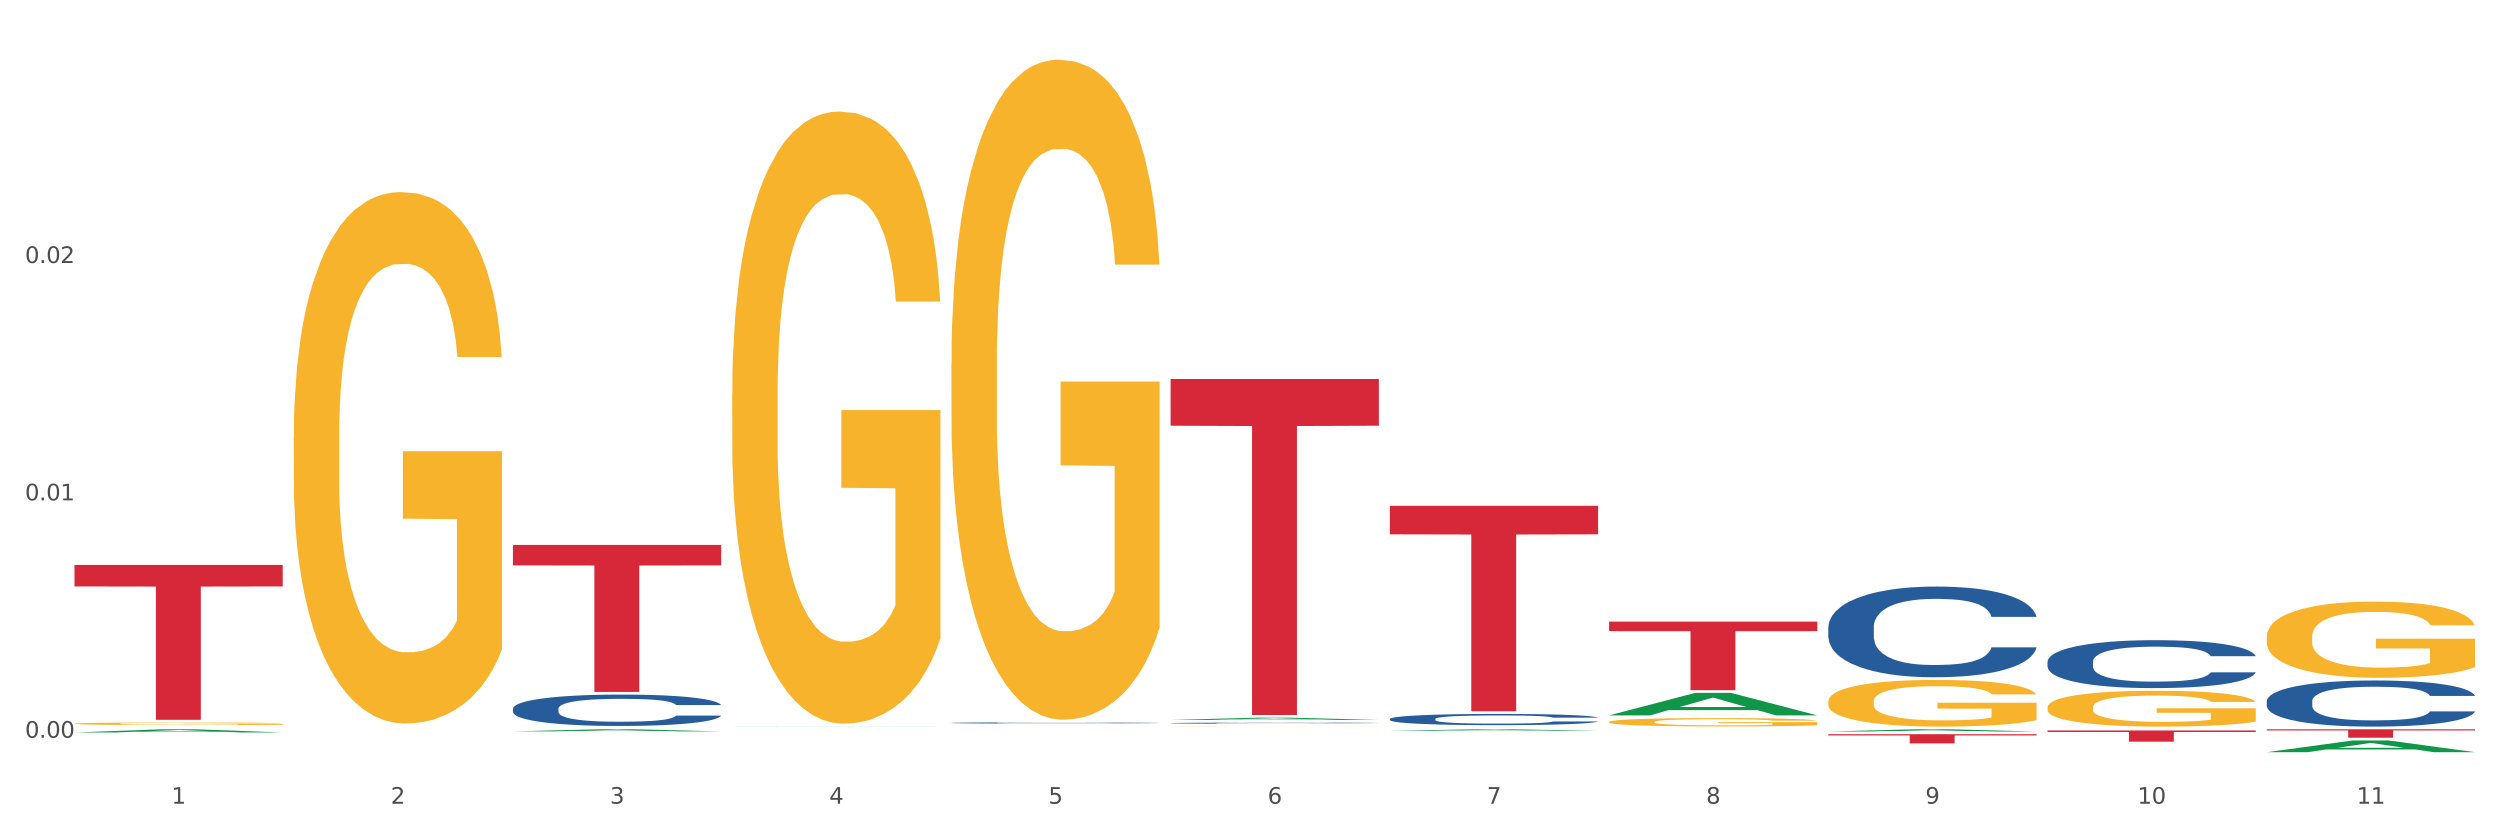 <?xml version="1.0" encoding="utf-8" standalone="no"?>
<!DOCTYPE svg PUBLIC "-//W3C//DTD SVG 1.1//EN"
  "http://www.w3.org/Graphics/SVG/1.1/DTD/svg11.dtd">
<svg xmlns:xlink="http://www.w3.org/1999/xlink" width="1080pt" height="360pt" viewBox="0 0 1080 360" xmlns="http://www.w3.org/2000/svg" version="1.1">
 <rect x="0" y="0" width="1080" height="360" fill="#333333" stroke="none"/>
 <defs>
  <style type="text/css">*{stroke-linejoin: round; stroke-linecap: butt}</style>
 </defs>
 <g id="figure_1">
  <g id="patch_1">
   <path d="M 0 360 
L 1080 360 
L 1080 0 
L 0 0 
z
" style="fill: #ffffff; stroke: #ffffff; stroke-linejoin: miter"/>
  </g>
  <g id="axes_1">
   <g id="matplotlib.axis_1">
    <g id="xtick_1">
     <g id="text_1">
      <!-- 1 -->
      <g style="fill: #4d4d4d" transform="translate(74.106 347.204) scale(0.096 -0.096)">
       <defs>
        <path id="DejaVuSans-31" d="M 794 531 
L 1825 531 
L 1825 4091 
L 703 3866 
L 703 4441 
L 1819 4666 
L 2450 4666 
L 2450 531 
L 3481 531 
L 3481 0 
L 794 0 
L 794 531 
z
" transform="scale(0.016)"/>
       </defs>
       <use xlink:href="#DejaVuSans-31"/>
      </g>
     </g>
    </g>
    <g id="xtick_2">
     <g id="text_2">
      <!-- 2 -->
      <g style="fill: #4d4d4d" transform="translate(168.812 347.204) scale(0.096 -0.096)">
       <defs>
        <path id="DejaVuSans-32" d="M 1228 531 
L 3431 531 
L 3431 0 
L 469 0 
L 469 531 
Q 828 903 1448 1529 
Q 2069 2156 2228 2338 
Q 2531 2678 2651 2914 
Q 2772 3150 2772 3378 
Q 2772 3750 2511 3984 
Q 2250 4219 1831 4219 
Q 1534 4219 1204 4116 
Q 875 4013 500 3803 
L 500 4441 
Q 881 4594 1212 4672 
Q 1544 4750 1819 4750 
Q 2544 4750 2975 4387 
Q 3406 4025 3406 3419 
Q 3406 3131 3298 2873 
Q 3191 2616 2906 2266 
Q 2828 2175 2409 1742 
Q 1991 1309 1228 531 
z
" transform="scale(0.016)"/>
       </defs>
       <use xlink:href="#DejaVuSans-32"/>
      </g>
     </g>
    </g>
    <g id="xtick_3">
     <g id="text_3">
      <!-- 3 -->
      <g style="fill: #4d4d4d" transform="translate(263.517 347.204) scale(0.096 -0.096)">
       <defs>
        <path id="DejaVuSans-33" d="M 2597 2516 
Q 3050 2419 3304 2112 
Q 3559 1806 3559 1356 
Q 3559 666 3084 287 
Q 2609 -91 1734 -91 
Q 1441 -91 1130 -33 
Q 819 25 488 141 
L 488 750 
Q 750 597 1062 519 
Q 1375 441 1716 441 
Q 2309 441 2620 675 
Q 2931 909 2931 1356 
Q 2931 1769 2642 2001 
Q 2353 2234 1838 2234 
L 1294 2234 
L 1294 2753 
L 1863 2753 
Q 2328 2753 2575 2939 
Q 2822 3125 2822 3475 
Q 2822 3834 2567 4026 
Q 2313 4219 1838 4219 
Q 1578 4219 1281 4162 
Q 984 4106 628 3988 
L 628 4550 
Q 988 4650 1302 4700 
Q 1616 4750 1894 4750 
Q 2613 4750 3031 4423 
Q 3450 4097 3450 3541 
Q 3450 3153 3228 2886 
Q 3006 2619 2597 2516 
z
" transform="scale(0.016)"/>
       </defs>
       <use xlink:href="#DejaVuSans-33"/>
      </g>
     </g>
    </g>
    <g id="xtick_4">
     <g id="text_4">
      <!-- 4 -->
      <g style="fill: #4d4d4d" transform="translate(358.223 347.204) scale(0.096 -0.096)">
       <defs>
        <path id="DejaVuSans-34" d="M 2419 4116 
L 825 1625 
L 2419 1625 
L 2419 4116 
z
M 2253 4666 
L 3047 4666 
L 3047 1625 
L 3713 1625 
L 3713 1100 
L 3047 1100 
L 3047 0 
L 2419 0 
L 2419 1100 
L 313 1100 
L 313 1709 
L 2253 4666 
z
" transform="scale(0.016)"/>
       </defs>
       <use xlink:href="#DejaVuSans-34"/>
      </g>
     </g>
    </g>
    <g id="xtick_5">
     <g id="text_5">
      <!-- 5 -->
      <g style="fill: #4d4d4d" transform="translate(452.928 347.204) scale(0.096 -0.096)">
       <defs>
        <path id="DejaVuSans-35" d="M 691 4666 
L 3169 4666 
L 3169 4134 
L 1269 4134 
L 1269 2991 
Q 1406 3038 1543 3061 
Q 1681 3084 1819 3084 
Q 2600 3084 3056 2656 
Q 3513 2228 3513 1497 
Q 3513 744 3044 326 
Q 2575 -91 1722 -91 
Q 1428 -91 1123 -41 
Q 819 9 494 109 
L 494 744 
Q 775 591 1075 516 
Q 1375 441 1709 441 
Q 2250 441 2565 725 
Q 2881 1009 2881 1497 
Q 2881 1984 2565 2268 
Q 2250 2553 1709 2553 
Q 1456 2553 1204 2497 
Q 953 2441 691 2322 
L 691 4666 
z
" transform="scale(0.016)"/>
       </defs>
       <use xlink:href="#DejaVuSans-35"/>
      </g>
     </g>
    </g>
    <g id="xtick_6">
     <g id="text_6">
      <!-- 6 -->
      <g style="fill: #4d4d4d" transform="translate(547.634 347.204) scale(0.096 -0.096)">
       <defs>
        <path id="DejaVuSans-36" d="M 2113 2584 
Q 1688 2584 1439 2293 
Q 1191 2003 1191 1497 
Q 1191 994 1439 701 
Q 1688 409 2113 409 
Q 2538 409 2786 701 
Q 3034 994 3034 1497 
Q 3034 2003 2786 2293 
Q 2538 2584 2113 2584 
z
M 3366 4563 
L 3366 3988 
Q 3128 4100 2886 4159 
Q 2644 4219 2406 4219 
Q 1781 4219 1451 3797 
Q 1122 3375 1075 2522 
Q 1259 2794 1537 2939 
Q 1816 3084 2150 3084 
Q 2853 3084 3261 2657 
Q 3669 2231 3669 1497 
Q 3669 778 3244 343 
Q 2819 -91 2113 -91 
Q 1303 -91 875 529 
Q 447 1150 447 2328 
Q 447 3434 972 4092 
Q 1497 4750 2381 4750 
Q 2619 4750 2861 4703 
Q 3103 4656 3366 4563 
z
" transform="scale(0.016)"/>
       </defs>
       <use xlink:href="#DejaVuSans-36"/>
      </g>
     </g>
    </g>
    <g id="xtick_7">
     <g id="text_7">
      <!-- 7 -->
      <g style="fill: #4d4d4d" transform="translate(642.339 347.204) scale(0.096 -0.096)">
       <defs>
        <path id="DejaVuSans-37" d="M 525 4666 
L 3525 4666 
L 3525 4397 
L 1831 0 
L 1172 0 
L 2766 4134 
L 525 4134 
L 525 4666 
z
" transform="scale(0.016)"/>
       </defs>
       <use xlink:href="#DejaVuSans-37"/>
      </g>
     </g>
    </g>
    <g id="xtick_8">
     <g id="text_8">
      <!-- 8 -->
      <g style="fill: #4d4d4d" transform="translate(737.044 347.204) scale(0.096 -0.096)">
       <defs>
        <path id="DejaVuSans-38" d="M 2034 2216 
Q 1584 2216 1326 1975 
Q 1069 1734 1069 1313 
Q 1069 891 1326 650 
Q 1584 409 2034 409 
Q 2484 409 2743 651 
Q 3003 894 3003 1313 
Q 3003 1734 2745 1975 
Q 2488 2216 2034 2216 
z
M 1403 2484 
Q 997 2584 770 2862 
Q 544 3141 544 3541 
Q 544 4100 942 4425 
Q 1341 4750 2034 4750 
Q 2731 4750 3128 4425 
Q 3525 4100 3525 3541 
Q 3525 3141 3298 2862 
Q 3072 2584 2669 2484 
Q 3125 2378 3379 2068 
Q 3634 1759 3634 1313 
Q 3634 634 3220 271 
Q 2806 -91 2034 -91 
Q 1263 -91 848 271 
Q 434 634 434 1313 
Q 434 1759 690 2068 
Q 947 2378 1403 2484 
z
M 1172 3481 
Q 1172 3119 1398 2916 
Q 1625 2713 2034 2713 
Q 2441 2713 2670 2916 
Q 2900 3119 2900 3481 
Q 2900 3844 2670 4047 
Q 2441 4250 2034 4250 
Q 1625 4250 1398 4047 
Q 1172 3844 1172 3481 
z
" transform="scale(0.016)"/>
       </defs>
       <use xlink:href="#DejaVuSans-38"/>
      </g>
     </g>
    </g>
    <g id="xtick_9">
     <g id="text_9">
      <!-- 9 -->
      <g style="fill: #4d4d4d" transform="translate(831.75 347.204) scale(0.096 -0.096)">
       <defs>
        <path id="DejaVuSans-39" d="M 703 97 
L 703 672 
Q 941 559 1184 500 
Q 1428 441 1663 441 
Q 2288 441 2617 861 
Q 2947 1281 2994 2138 
Q 2813 1869 2534 1725 
Q 2256 1581 1919 1581 
Q 1219 1581 811 2004 
Q 403 2428 403 3163 
Q 403 3881 828 4315 
Q 1253 4750 1959 4750 
Q 2769 4750 3195 4129 
Q 3622 3509 3622 2328 
Q 3622 1225 3098 567 
Q 2575 -91 1691 -91 
Q 1453 -91 1209 -44 
Q 966 3 703 97 
z
M 1959 2075 
Q 2384 2075 2632 2365 
Q 2881 2656 2881 3163 
Q 2881 3666 2632 3958 
Q 2384 4250 1959 4250 
Q 1534 4250 1286 3958 
Q 1038 3666 1038 3163 
Q 1038 2656 1286 2365 
Q 1534 2075 1959 2075 
z
" transform="scale(0.016)"/>
       </defs>
       <use xlink:href="#DejaVuSans-39"/>
      </g>
     </g>
    </g>
    <g id="xtick_10">
     <g id="text_10">
      <!-- 10 -->
      <g style="fill: #4d4d4d" transform="translate(923.401 347.204) scale(0.096 -0.096)">
       <defs>
        <path id="DejaVuSans-30" d="M 2034 4250 
Q 1547 4250 1301 3770 
Q 1056 3291 1056 2328 
Q 1056 1369 1301 889 
Q 1547 409 2034 409 
Q 2525 409 2770 889 
Q 3016 1369 3016 2328 
Q 3016 3291 2770 3770 
Q 2525 4250 2034 4250 
z
M 2034 4750 
Q 2819 4750 3233 4129 
Q 3647 3509 3647 2328 
Q 3647 1150 3233 529 
Q 2819 -91 2034 -91 
Q 1250 -91 836 529 
Q 422 1150 422 2328 
Q 422 3509 836 4129 
Q 1250 4750 2034 4750 
z
" transform="scale(0.016)"/>
       </defs>
       <use xlink:href="#DejaVuSans-31"/>
       <use xlink:href="#DejaVuSans-30" transform="translate(63.623 0)"/>
      </g>
     </g>
    </g>
    <g id="xtick_11">
     <g id="text_11">
      <!-- 11 -->
      <g style="fill: #4d4d4d" transform="translate(1018.107 347.204) scale(0.096 -0.096)">
       <use xlink:href="#DejaVuSans-31"/>
       <use xlink:href="#DejaVuSans-31" transform="translate(63.623 0)"/>
      </g>
     </g>
    </g>
    <g id="xtick_12"/>
    <g id="xtick_13"/>
    <g id="xtick_14"/>
    <g id="xtick_15"/>
    <g id="xtick_16"/>
    <g id="xtick_17"/>
    <g id="xtick_18"/>
    <g id="xtick_19"/>
    <g id="xtick_20"/>
    <g id="xtick_21"/>
   </g>
   <g id="matplotlib.axis_2">
    <g id="ytick_1">
     <g id="text_12">
      <!-- 0.00 -->
      <g style="fill: #4d4d4d" transform="translate(10.8 318.702) scale(0.096 -0.096)">
       <defs>
        <path id="DejaVuSans-2e" d="M 684 794 
L 1344 794 
L 1344 0 
L 684 0 
L 684 794 
z
" transform="scale(0.016)"/>
       </defs>
       <use xlink:href="#DejaVuSans-30"/>
       <use xlink:href="#DejaVuSans-2e" transform="translate(63.623 0)"/>
       <use xlink:href="#DejaVuSans-30" transform="translate(95.41 0)"/>
       <use xlink:href="#DejaVuSans-30" transform="translate(159.033 0)"/>
      </g>
     </g>
    </g>
    <g id="ytick_2">
     <g id="text_13">
      <!-- 0.01 -->
      <g style="fill: #4d4d4d" transform="translate(10.8 216.156) scale(0.096 -0.096)">
       <use xlink:href="#DejaVuSans-30"/>
       <use xlink:href="#DejaVuSans-2e" transform="translate(63.623 0)"/>
       <use xlink:href="#DejaVuSans-30" transform="translate(95.41 0)"/>
       <use xlink:href="#DejaVuSans-31" transform="translate(159.033 0)"/>
      </g>
     </g>
    </g>
    <g id="ytick_3">
     <g id="text_14">
      <!-- 0.02 -->
      <g style="fill: #4d4d4d" transform="translate(10.8 113.609) scale(0.096 -0.096)">
       <use xlink:href="#DejaVuSans-30"/>
       <use xlink:href="#DejaVuSans-2e" transform="translate(63.623 0)"/>
       <use xlink:href="#DejaVuSans-30" transform="translate(95.41 0)"/>
       <use xlink:href="#DejaVuSans-32" transform="translate(159.033 0)"/>
      </g>
     </g>
    </g>
    <g id="ytick_4"/>
    <g id="ytick_5"/>
    <g id="ytick_6"/>
   </g>
   <g id="PolyCollection_1">
    <path d="M 32.175 316.43 
L 32.268 316.428 
L 69.369 315.056 
L 84.766 315.055 
L 122.145 316.432 
L 104.337 316.432 
L 96.267 316.112 
L 57.96 316.112 
L 57.682 316.117 
L 49.891 316.432 
L 32.175 316.432 
L 32.175 316.43 
L 62.783 315.92 
L 91.444 315.919 
L 77.253 315.348 
L 77.067 315.346 
L 76.882 315.35 
L 62.691 315.919 
L 62.783 315.92 
L 32.175 316.43 
z
" clip-path="url(#p459d4af8ca)" style="fill: #109648"/>
    <path d="M 789.819 317.169 
L 879.789 317.169 
L 879.789 317.722 
L 844.398 317.725 
L 844.398 321.147 
L 824.997 321.147 
L 824.997 317.725 
L 789.819 317.722 
L 789.819 317.172 
L 789.819 317.169 
z
" clip-path="url(#p459d4af8ca)" style="fill: #d62839"/>
    <path d="M 695.113 268.546 
L 785.084 268.546 
L 785.084 272.661 
L 749.692 272.689 
L 749.692 298.153 
L 730.291 298.153 
L 730.291 272.689 
L 695.113 272.661 
L 695.113 268.574 
L 695.113 268.546 
z
" clip-path="url(#p459d4af8ca)" style="fill: #d62839"/>
    <path d="M 600.408 218.498 
L 690.378 218.498 
L 690.378 230.833 
L 654.987 230.916 
L 654.987 307.26 
L 635.586 307.26 
L 635.586 230.916 
L 600.408 230.833 
L 600.408 218.581 
L 600.408 218.498 
z
" clip-path="url(#p459d4af8ca)" style="fill: #d62839"/>
    <path d="M 505.702 163.74 
L 595.673 163.74 
L 595.673 183.911 
L 560.281 184.047 
L 560.281 308.887 
L 540.88 308.887 
L 540.88 184.047 
L 505.702 183.911 
L 505.702 163.876 
L 505.702 163.74 
z
" clip-path="url(#p459d4af8ca)" style="fill: #d62839"/>
    <path d="M 221.586 235.417 
L 311.556 235.417 
L 311.556 244.239 
L 276.165 244.299 
L 276.165 298.901 
L 256.764 298.901 
L 256.764 244.299 
L 221.586 244.239 
L 221.586 235.477 
L 221.586 235.417 
z
" clip-path="url(#p459d4af8ca)" style="fill: #d62839"/>
    <path d="M 126.88 189.06 
L 126.987 188.85 
L 126.987 181.302 
L 127.199 174.802 
L 128.261 159.076 
L 129.855 146.075 
L 131.023 139.156 
L 132.192 133.494 
L 133.572 127.833 
L 135.272 121.962 
L 138.352 113.365 
L 140.264 108.962 
L 142.601 104.349 
L 146.85 97.639 
L 149.931 93.864 
L 153.117 90.719 
L 158.322 86.945 
L 161.721 85.267 
L 165.333 84.009 
L 169.688 83.171 
L 172.981 82.961 
L 180.204 83.59 
L 186.365 85.477 
L 189.339 86.945 
L 193.163 89.461 
L 195.181 91.139 
L 198.474 94.493 
L 201.873 98.897 
L 204.21 102.671 
L 207.716 109.8 
L 210.371 116.929 
L 212.814 125.736 
L 214.089 131.817 
L 215.045 137.478 
L 215.895 143.978 
L 216.744 154.253 
L 197.624 154.253 
L 196.881 146.914 
L 195.712 139.994 
L 194.013 133.285 
L 192.526 129.091 
L 189.976 123.849 
L 187.64 120.494 
L 185.196 117.978 
L 182.222 115.881 
L 179.885 114.833 
L 176.592 113.994 
L 170.113 114.204 
L 165.758 115.881 
L 162.784 117.978 
L 160.872 119.865 
L 159.172 121.962 
L 157.26 124.897 
L 155.029 129.301 
L 153.436 133.285 
L 151.843 138.317 
L 150.568 143.349 
L 149.4 149.22 
L 148.444 155.511 
L 147.7 162.011 
L 147.063 169.979 
L 146.532 183.189 
L 146.532 211.915 
L 146.744 218.416 
L 147.275 227.012 
L 147.912 233.513 
L 148.975 241.271 
L 149.931 246.513 
L 151.736 254.061 
L 153.755 260.352 
L 155.348 264.336 
L 156.941 267.691 
L 159.703 272.304 
L 162.784 276.078 
L 165.439 278.385 
L 169.051 280.481 
L 171.494 281.32 
L 173.618 281.739 
L 178.823 281.739 
L 182.541 281.11 
L 186.684 279.643 
L 189.87 277.756 
L 192.526 275.449 
L 195.5 271.675 
L 197.412 268.11 
L 197.412 224.287 
L 174.043 224.077 
L 174.043 194.931 
L 216.851 194.931 
L 216.851 280.481 
L 215.045 284.885 
L 213.027 288.869 
L 210.902 292.433 
L 207.716 296.837 
L 203.892 301.03 
L 200.492 303.966 
L 196.881 306.482 
L 192.632 308.788 
L 187.108 310.885 
L 183.709 311.724 
L 179.46 312.353 
L 174.468 312.563 
L 170.113 312.143 
L 165.864 311.095 
L 161.403 309.208 
L 157.048 306.482 
L 153.755 303.756 
L 150.462 300.401 
L 146.956 295.998 
L 144.195 291.804 
L 142.07 288.03 
L 139.733 283.207 
L 137.184 276.917 
L 135.272 271.255 
L 133.572 265.384 
L 131.767 257.836 
L 130.492 251.336 
L 129.217 243.158 
L 128.474 237.077 
L 127.624 227.642 
L 126.987 214.432 
L 126.88 189.06 
z
" clip-path="url(#p459d4af8ca)" style="fill: #f7b32b"/>
    <path d="M 221.586 306.15 
L 221.692 306.138 
L 221.692 305.791 
L 222.011 305.32 
L 223.181 304.454 
L 224.67 303.798 
L 227.222 303.03 
L 228.605 302.708 
L 230.413 302.349 
L 234.135 301.767 
L 238.389 301.272 
L 241.367 300.999 
L 243.6 300.826 
L 248.598 300.517 
L 251.47 300.38 
L 254.447 300.269 
L 257 300.195 
L 261.254 300.108 
L 264.657 300.071 
L 268.592 300.058 
L 271.888 300.071 
L 276.249 300.12 
L 282.63 300.269 
L 285.076 300.356 
L 288.372 300.504 
L 291.775 300.702 
L 294.541 300.9 
L 297.731 301.185 
L 301.028 301.557 
L 304.218 302.027 
L 306.451 302.46 
L 308.259 302.919 
L 309.855 303.476 
L 311.024 304.082 
L 311.556 304.59 
L 292.095 304.59 
L 291.563 304.132 
L 290.499 303.637 
L 289.436 303.302 
L 288.266 303.03 
L 286.458 302.72 
L 284.863 302.522 
L 282.204 302.287 
L 279.758 302.139 
L 277.738 302.052 
L 275.292 301.978 
L 270.081 301.903 
L 266.358 301.903 
L 264.019 301.928 
L 261.147 301.99 
L 258.701 302.077 
L 255.83 302.225 
L 253.597 302.386 
L 251.363 302.597 
L 250.087 302.745 
L 248.173 303.018 
L 246.897 303.24 
L 245.195 303.624 
L 244.238 303.897 
L 242.536 304.602 
L 241.792 305.122 
L 241.473 305.481 
L 241.26 305.878 
L 241.26 307.809 
L 241.898 308.676 
L 242.43 309.047 
L 243.281 309.468 
L 244.876 310.013 
L 247.216 310.545 
L 249.662 310.929 
L 251.682 311.164 
L 253.597 311.338 
L 255.511 311.474 
L 257.851 311.598 
L 259.765 311.672 
L 262.636 311.746 
L 266.039 311.784 
L 268.698 311.784 
L 274.122 311.722 
L 276.568 311.66 
L 278.907 311.573 
L 281.46 311.437 
L 283.48 311.288 
L 284.65 311.177 
L 286.564 310.942 
L 288.053 310.694 
L 289.329 310.409 
L 290.18 310.162 
L 291.137 309.79 
L 291.882 309.369 
L 292.095 309.146 
L 311.556 309.146 
L 311.131 309.592 
L 310.386 310.025 
L 308.897 310.607 
L 307.728 310.942 
L 305.92 311.35 
L 304.005 311.697 
L 301.347 312.081 
L 298.901 312.365 
L 296.348 312.613 
L 293.583 312.836 
L 288.585 313.145 
L 286.777 313.232 
L 282.949 313.381 
L 279.971 313.467 
L 275.611 313.554 
L 271.144 313.604 
L 266.465 313.616 
L 262.317 313.591 
L 257.744 313.517 
L 254.873 313.443 
L 251.682 313.331 
L 247.96 313.158 
L 244.451 312.947 
L 241.154 312.7 
L 238.07 312.415 
L 235.198 312.093 
L 231.476 311.561 
L 228.711 311.041 
L 226.691 310.558 
L 225.308 310.149 
L 223.926 309.629 
L 223.181 309.27 
L 222.011 308.403 
L 221.586 307.599 
L 221.586 306.15 
z
" clip-path="url(#p459d4af8ca)" style="fill: #255c99"/>
    <path d="M 410.997 312.303 
L 411.103 312.302 
L 411.103 312.289 
L 411.422 312.271 
L 412.592 312.237 
L 414.081 312.212 
L 416.633 312.182 
L 418.016 312.17 
L 419.824 312.156 
L 423.546 312.133 
L 427.8 312.114 
L 430.778 312.103 
L 433.011 312.097 
L 438.009 312.085 
L 440.881 312.08 
L 443.858 312.075 
L 446.411 312.072 
L 450.665 312.069 
L 454.068 312.068 
L 458.003 312.067 
L 461.299 312.068 
L 465.66 312.07 
L 472.041 312.075 
L 474.487 312.079 
L 477.783 312.084 
L 481.186 312.092 
L 483.951 312.1 
L 487.142 312.111 
L 490.439 312.125 
L 493.629 312.143 
L 495.862 312.16 
L 497.67 312.178 
L 499.266 312.199 
L 500.435 312.223 
L 500.967 312.242 
L 481.505 312.242 
L 480.974 312.225 
L 479.91 312.205 
L 478.847 312.193 
L 477.677 312.182 
L 475.869 312.17 
L 474.274 312.162 
L 471.615 312.153 
L 469.169 312.148 
L 467.149 312.144 
L 464.703 312.141 
L 459.491 312.138 
L 455.769 312.138 
L 453.43 312.139 
L 450.558 312.142 
L 448.112 312.145 
L 445.241 312.151 
L 443.008 312.157 
L 440.774 312.165 
L 439.498 312.171 
L 437.584 312.181 
L 436.308 312.19 
L 434.606 312.205 
L 433.649 312.215 
L 431.947 312.243 
L 431.203 312.263 
L 430.884 312.277 
L 430.671 312.292 
L 430.671 312.367 
L 431.309 312.4 
L 431.841 312.415 
L 432.692 312.431 
L 434.287 312.452 
L 436.627 312.472 
L 439.073 312.487 
L 441.093 312.496 
L 443.008 312.503 
L 444.922 312.508 
L 447.262 312.513 
L 449.176 312.516 
L 452.047 312.519 
L 455.45 312.52 
L 458.109 312.52 
L 463.533 312.518 
L 465.979 312.516 
L 468.318 312.512 
L 470.871 312.507 
L 472.891 312.501 
L 474.061 312.497 
L 475.975 312.488 
L 477.464 312.478 
L 478.74 312.467 
L 479.591 312.458 
L 480.548 312.443 
L 481.293 312.427 
L 481.505 312.418 
L 500.967 312.418 
L 500.542 312.436 
L 499.797 312.452 
L 498.308 312.475 
L 497.139 312.488 
L 495.331 312.504 
L 493.416 312.517 
L 490.758 312.532 
L 488.312 312.543 
L 485.759 312.552 
L 482.994 312.561 
L 477.996 312.573 
L 476.188 312.576 
L 472.36 312.582 
L 469.382 312.585 
L 465.022 312.589 
L 460.555 312.591 
L 455.876 312.591 
L 451.728 312.59 
L 447.155 312.587 
L 444.284 312.584 
L 441.093 312.58 
L 437.371 312.573 
L 433.862 312.565 
L 430.565 312.556 
L 427.481 312.545 
L 424.609 312.532 
L 420.887 312.512 
L 418.122 312.492 
L 416.102 312.473 
L 414.719 312.457 
L 413.337 312.437 
L 412.592 312.423 
L 411.422 312.39 
L 410.997 312.359 
L 410.997 312.303 
z
" clip-path="url(#p459d4af8ca)" style="fill: #255c99"/>
    <path d="M 505.702 312.389 
L 505.809 312.389 
L 505.809 312.376 
L 506.128 312.359 
L 507.298 312.328 
L 508.786 312.304 
L 511.339 312.276 
L 512.721 312.264 
L 514.529 312.251 
L 518.251 312.23 
L 522.505 312.212 
L 525.483 312.202 
L 527.716 312.196 
L 532.715 312.185 
L 535.586 312.18 
L 538.564 312.176 
L 541.116 312.173 
L 545.37 312.17 
L 548.773 312.169 
L 552.708 312.168 
L 556.005 312.169 
L 560.365 312.17 
L 566.746 312.176 
L 569.192 312.179 
L 572.489 312.184 
L 575.892 312.192 
L 578.657 312.199 
L 581.847 312.209 
L 585.144 312.223 
L 588.335 312.24 
L 590.568 312.255 
L 592.376 312.272 
L 593.971 312.292 
L 595.141 312.314 
L 595.673 312.333 
L 576.211 312.333 
L 575.679 312.316 
L 574.616 312.298 
L 573.552 312.286 
L 572.382 312.276 
L 570.575 312.265 
L 568.979 312.258 
L 566.321 312.249 
L 563.875 312.244 
L 561.854 312.241 
L 559.408 312.238 
L 554.197 312.235 
L 550.475 312.235 
L 548.135 312.236 
L 545.264 312.238 
L 542.818 312.241 
L 539.946 312.247 
L 537.713 312.253 
L 535.48 312.26 
L 534.204 312.266 
L 532.289 312.276 
L 531.013 312.284 
L 529.312 312.298 
L 528.354 312.308 
L 526.653 312.333 
L 525.908 312.352 
L 525.589 312.365 
L 525.377 312.379 
L 525.377 312.45 
L 526.015 312.481 
L 526.547 312.495 
L 527.397 312.51 
L 528.993 312.53 
L 531.332 312.549 
L 533.778 312.563 
L 535.799 312.571 
L 537.713 312.578 
L 539.627 312.583 
L 541.967 312.587 
L 543.881 312.59 
L 546.753 312.593 
L 550.156 312.594 
L 552.814 312.594 
L 558.238 312.592 
L 560.684 312.589 
L 563.024 312.586 
L 565.576 312.581 
L 567.597 312.576 
L 568.767 312.572 
L 570.681 312.563 
L 572.17 312.554 
L 573.446 312.544 
L 574.297 312.535 
L 575.254 312.522 
L 575.998 312.506 
L 576.211 312.498 
L 595.673 312.498 
L 595.247 312.514 
L 594.503 312.53 
L 593.014 312.551 
L 591.844 312.563 
L 590.036 312.578 
L 588.122 312.591 
L 585.463 312.605 
L 583.017 312.615 
L 580.465 312.624 
L 577.7 312.632 
L 572.701 312.643 
L 570.894 312.647 
L 567.065 312.652 
L 564.087 312.655 
L 559.727 312.658 
L 555.26 312.66 
L 550.581 312.661 
L 546.434 312.66 
L 541.861 312.657 
L 538.989 312.654 
L 535.799 312.65 
L 532.077 312.644 
L 528.567 312.636 
L 525.27 312.627 
L 522.186 312.617 
L 519.315 312.605 
L 515.593 312.586 
L 512.828 312.567 
L 510.807 312.549 
L 509.425 312.535 
L 508.042 312.516 
L 507.298 312.503 
L 506.128 312.471 
L 505.702 312.442 
L 505.702 312.389 
z
" clip-path="url(#p459d4af8ca)" style="fill: #255c99"/>
    <path d="M 884.524 315.555 
L 974.495 315.555 
L 974.495 316.226 
L 939.103 316.231 
L 939.103 320.389 
L 919.702 320.389 
L 919.702 316.231 
L 884.524 316.226 
L 884.524 315.559 
L 884.524 315.555 
z
" clip-path="url(#p459d4af8ca)" style="fill: #d62839"/>
    <path d="M 600.408 310.595 
L 600.514 310.59 
L 600.514 310.466 
L 600.833 310.298 
L 602.003 309.988 
L 603.492 309.754 
L 606.044 309.48 
L 607.427 309.365 
L 609.235 309.236 
L 612.957 309.028 
L 617.211 308.851 
L 620.189 308.754 
L 622.422 308.692 
L 627.42 308.581 
L 630.292 308.533 
L 633.269 308.493 
L 635.822 308.466 
L 640.076 308.435 
L 643.479 308.422 
L 647.414 308.418 
L 650.71 308.422 
L 655.071 308.44 
L 661.451 308.493 
L 663.897 308.524 
L 667.194 308.577 
L 670.597 308.648 
L 673.362 308.719 
L 676.553 308.82 
L 679.85 308.953 
L 683.04 309.121 
L 685.273 309.276 
L 687.081 309.44 
L 688.677 309.639 
L 689.846 309.856 
L 690.378 310.037 
L 670.916 310.037 
L 670.385 309.873 
L 669.321 309.696 
L 668.258 309.577 
L 667.088 309.48 
L 665.28 309.369 
L 663.685 309.298 
L 661.026 309.214 
L 658.58 309.161 
L 656.559 309.13 
L 654.113 309.103 
L 648.902 309.077 
L 645.18 309.077 
L 642.841 309.086 
L 639.969 309.108 
L 637.523 309.139 
L 634.652 309.192 
L 632.419 309.25 
L 630.185 309.325 
L 628.909 309.378 
L 626.995 309.475 
L 625.719 309.555 
L 624.017 309.692 
L 623.06 309.789 
L 621.358 310.042 
L 620.614 310.227 
L 620.295 310.356 
L 620.082 310.497 
L 620.082 311.188 
L 620.72 311.497 
L 621.252 311.63 
L 622.103 311.781 
L 623.698 311.975 
L 626.038 312.166 
L 628.484 312.303 
L 630.504 312.387 
L 632.419 312.449 
L 634.333 312.498 
L 636.672 312.542 
L 638.587 312.568 
L 641.458 312.595 
L 644.861 312.608 
L 647.52 312.608 
L 652.944 312.586 
L 655.39 312.564 
L 657.729 312.533 
L 660.282 312.484 
L 662.302 312.431 
L 663.472 312.391 
L 665.386 312.307 
L 666.875 312.219 
L 668.151 312.117 
L 669.002 312.028 
L 669.959 311.896 
L 670.704 311.745 
L 670.916 311.666 
L 690.378 311.666 
L 689.953 311.825 
L 689.208 311.98 
L 687.719 312.188 
L 686.55 312.307 
L 684.742 312.453 
L 682.827 312.577 
L 680.169 312.714 
L 677.723 312.816 
L 675.17 312.905 
L 672.405 312.984 
L 667.407 313.095 
L 665.599 313.126 
L 661.771 313.179 
L 658.793 313.21 
L 654.433 313.241 
L 649.966 313.259 
L 645.287 313.263 
L 641.139 313.254 
L 636.566 313.228 
L 633.695 313.201 
L 630.504 313.161 
L 626.782 313.099 
L 623.273 313.024 
L 619.976 312.936 
L 616.892 312.834 
L 614.02 312.719 
L 610.298 312.528 
L 607.533 312.343 
L 605.513 312.17 
L 604.13 312.024 
L 602.748 311.838 
L 602.003 311.71 
L 600.833 311.4 
L 600.408 311.112 
L 600.408 310.595 
z
" clip-path="url(#p459d4af8ca)" style="fill: #255c99"/>
    <path d="M 884.524 285.86 
L 884.631 285.841 
L 884.631 285.311 
L 884.95 284.593 
L 886.12 283.269 
L 887.608 282.267 
L 890.161 281.095 
L 891.543 280.603 
L 893.351 280.055 
L 897.073 279.166 
L 901.327 278.41 
L 904.305 277.994 
L 906.538 277.729 
L 911.537 277.257 
L 914.408 277.049 
L 917.386 276.878 
L 919.938 276.765 
L 924.192 276.633 
L 927.595 276.576 
L 931.53 276.557 
L 934.827 276.576 
L 939.187 276.652 
L 945.568 276.878 
L 948.014 277.011 
L 951.311 277.238 
L 954.714 277.54 
L 957.479 277.843 
L 960.669 278.278 
L 963.966 278.845 
L 967.157 279.563 
L 969.39 280.225 
L 971.198 280.925 
L 972.793 281.775 
L 973.963 282.702 
L 974.495 283.477 
L 955.033 283.477 
L 954.501 282.778 
L 953.438 282.021 
L 952.374 281.511 
L 951.204 281.095 
L 949.396 280.622 
L 947.801 280.32 
L 945.143 279.96 
L 942.697 279.733 
L 940.676 279.601 
L 938.23 279.488 
L 933.019 279.374 
L 929.297 279.374 
L 926.957 279.412 
L 924.086 279.507 
L 921.64 279.639 
L 918.768 279.866 
L 916.535 280.112 
L 914.302 280.433 
L 913.026 280.66 
L 911.111 281.076 
L 909.835 281.416 
L 908.134 282.002 
L 907.176 282.418 
L 905.475 283.496 
L 904.73 284.29 
L 904.411 284.839 
L 904.199 285.444 
L 904.199 288.393 
L 904.837 289.717 
L 905.368 290.284 
L 906.219 290.927 
L 907.814 291.759 
L 910.154 292.572 
L 912.6 293.158 
L 914.621 293.517 
L 916.535 293.782 
L 918.449 293.99 
L 920.789 294.179 
L 922.703 294.292 
L 925.575 294.406 
L 928.978 294.462 
L 931.636 294.462 
L 937.06 294.368 
L 939.506 294.273 
L 941.846 294.141 
L 944.398 293.933 
L 946.419 293.706 
L 947.589 293.536 
L 949.503 293.177 
L 950.992 292.799 
L 952.268 292.364 
L 953.119 291.986 
L 954.076 291.418 
L 954.82 290.775 
L 955.033 290.435 
L 974.495 290.435 
L 974.069 291.116 
L 973.325 291.778 
L 971.836 292.666 
L 970.666 293.177 
L 968.858 293.801 
L 966.944 294.33 
L 964.285 294.916 
L 961.839 295.351 
L 959.287 295.729 
L 956.522 296.07 
L 951.523 296.542 
L 949.715 296.675 
L 945.887 296.901 
L 942.909 297.034 
L 938.549 297.166 
L 934.082 297.242 
L 929.403 297.261 
L 925.256 297.223 
L 920.683 297.109 
L 917.811 296.996 
L 914.621 296.826 
L 910.899 296.561 
L 907.389 296.24 
L 904.092 295.862 
L 901.008 295.427 
L 898.137 294.935 
L 894.415 294.122 
L 891.65 293.328 
L 889.629 292.591 
L 888.246 291.967 
L 886.864 291.173 
L 886.12 290.624 
L 884.95 289.301 
L 884.524 288.072 
L 884.524 285.86 
z
" clip-path="url(#p459d4af8ca)" style="fill: #255c99"/>
    <path d="M 979.23 302.924 
L 979.336 302.905 
L 979.336 302.396 
L 979.655 301.704 
L 980.825 300.43 
L 982.314 299.466 
L 984.866 298.337 
L 986.249 297.864 
L 988.057 297.336 
L 991.779 296.481 
L 996.033 295.753 
L 999.01 295.353 
L 1001.244 295.098 
L 1006.242 294.643 
L 1009.114 294.443 
L 1012.091 294.279 
L 1014.644 294.17 
L 1018.898 294.042 
L 1022.301 293.988 
L 1026.236 293.97 
L 1029.532 293.988 
L 1033.893 294.061 
L 1040.273 294.279 
L 1042.719 294.406 
L 1046.016 294.625 
L 1049.419 294.916 
L 1052.184 295.207 
L 1055.375 295.626 
L 1058.672 296.172 
L 1061.862 296.863 
L 1064.095 297.5 
L 1065.903 298.174 
L 1067.498 298.993 
L 1068.668 299.884 
L 1069.2 300.63 
L 1049.738 300.63 
L 1049.207 299.957 
L 1048.143 299.229 
L 1047.08 298.738 
L 1045.91 298.337 
L 1044.102 297.882 
L 1042.507 297.591 
L 1039.848 297.245 
L 1037.402 297.027 
L 1035.381 296.9 
L 1032.935 296.79 
L 1027.724 296.681 
L 1024.002 296.681 
L 1021.663 296.718 
L 1018.791 296.809 
L 1016.345 296.936 
L 1013.474 297.154 
L 1011.24 297.391 
L 1009.007 297.7 
L 1007.731 297.919 
L 1005.817 298.319 
L 1004.541 298.647 
L 1002.839 299.211 
L 1001.882 299.611 
L 1000.18 300.649 
L 999.436 301.413 
L 999.117 301.941 
L 998.904 302.523 
L 998.904 305.362 
L 999.542 306.636 
L 1000.074 307.182 
L 1000.925 307.801 
L 1002.52 308.602 
L 1004.86 309.384 
L 1007.306 309.948 
L 1009.326 310.294 
L 1011.24 310.549 
L 1013.155 310.749 
L 1015.494 310.931 
L 1017.409 311.04 
L 1020.28 311.149 
L 1023.683 311.204 
L 1026.342 311.204 
L 1031.766 311.113 
L 1034.212 311.022 
L 1036.551 310.895 
L 1039.104 310.694 
L 1041.124 310.476 
L 1042.294 310.312 
L 1044.208 309.967 
L 1045.697 309.603 
L 1046.973 309.184 
L 1047.824 308.82 
L 1048.781 308.274 
L 1049.526 307.655 
L 1049.738 307.328 
L 1069.2 307.328 
L 1068.775 307.983 
L 1068.03 308.62 
L 1066.541 309.475 
L 1065.371 309.967 
L 1063.564 310.567 
L 1061.649 311.077 
L 1058.991 311.641 
L 1056.545 312.059 
L 1053.992 312.423 
L 1051.227 312.751 
L 1046.229 313.206 
L 1044.421 313.333 
L 1040.592 313.552 
L 1037.615 313.679 
L 1033.254 313.806 
L 1028.788 313.879 
L 1024.109 313.897 
L 1019.961 313.861 
L 1015.388 313.752 
L 1012.517 313.643 
L 1009.326 313.479 
L 1005.604 313.224 
L 1002.095 312.915 
L 998.798 312.551 
L 995.714 312.132 
L 992.842 311.659 
L 989.12 310.876 
L 986.355 310.112 
L 984.334 309.402 
L 982.952 308.802 
L 981.569 308.037 
L 980.825 307.51 
L 979.655 306.236 
L 979.23 305.053 
L 979.23 302.924 
z
" clip-path="url(#p459d4af8ca)" style="fill: #255c99"/>
    <path d="M 979.23 275.104 
L 979.336 275.074 
L 979.336 273.992 
L 979.548 273.06 
L 980.611 270.805 
L 982.204 268.941 
L 983.372 267.948 
L 984.541 267.137 
L 985.922 266.325 
L 987.621 265.483 
L 990.702 264.25 
L 992.614 263.619 
L 994.951 262.958 
L 999.2 261.996 
L 1002.28 261.454 
L 1005.467 261.003 
L 1010.672 260.462 
L 1014.071 260.222 
L 1017.682 260.041 
L 1022.037 259.921 
L 1025.33 259.891 
L 1032.553 259.981 
L 1038.714 260.252 
L 1041.688 260.462 
L 1045.512 260.823 
L 1047.531 261.064 
L 1050.824 261.545 
L 1054.223 262.176 
L 1056.56 262.717 
L 1060.065 263.739 
L 1062.72 264.762 
L 1065.164 266.024 
L 1066.438 266.896 
L 1067.394 267.708 
L 1068.244 268.64 
L 1069.094 270.113 
L 1049.974 270.113 
L 1049.23 269.061 
L 1048.062 268.069 
L 1046.362 267.107 
L 1044.875 266.505 
L 1042.326 265.754 
L 1039.989 265.273 
L 1037.546 264.912 
L 1034.572 264.611 
L 1032.235 264.461 
L 1028.942 264.341 
L 1022.462 264.371 
L 1018.107 264.611 
L 1015.133 264.912 
L 1013.221 265.182 
L 1011.521 265.483 
L 1009.609 265.904 
L 1007.379 266.535 
L 1005.785 267.107 
L 1004.192 267.828 
L 1002.917 268.55 
L 1001.749 269.392 
L 1000.793 270.294 
L 1000.049 271.226 
L 999.412 272.368 
L 998.881 274.262 
L 998.881 278.381 
L 999.093 279.313 
L 999.624 280.546 
L 1000.262 281.478 
L 1001.324 282.59 
L 1002.28 283.342 
L 1004.086 284.424 
L 1006.104 285.326 
L 1007.697 285.897 
L 1009.291 286.378 
L 1012.052 287.04 
L 1015.133 287.581 
L 1017.788 287.912 
L 1021.4 288.212 
L 1023.843 288.333 
L 1025.968 288.393 
L 1031.172 288.393 
L 1034.89 288.303 
L 1039.033 288.092 
L 1042.22 287.822 
L 1044.875 287.491 
L 1047.849 286.95 
L 1049.761 286.439 
L 1049.761 280.155 
L 1026.392 280.125 
L 1026.392 275.946 
L 1069.2 275.946 
L 1069.2 288.212 
L 1067.394 288.844 
L 1065.376 289.415 
L 1063.252 289.926 
L 1060.065 290.558 
L 1056.241 291.159 
L 1052.842 291.58 
L 1049.23 291.941 
L 1044.981 292.271 
L 1039.458 292.572 
L 1036.059 292.692 
L 1031.81 292.782 
L 1026.817 292.812 
L 1022.462 292.752 
L 1018.213 292.602 
L 1013.752 292.331 
L 1009.397 291.941 
L 1006.104 291.55 
L 1002.811 291.069 
L 999.306 290.437 
L 996.544 289.836 
L 994.42 289.295 
L 992.083 288.603 
L 989.533 287.701 
L 987.621 286.89 
L 985.922 286.048 
L 984.116 284.965 
L 982.841 284.033 
L 981.567 282.861 
L 980.823 281.989 
L 979.973 280.636 
L 979.336 278.742 
L 979.23 275.104 
z
" clip-path="url(#p459d4af8ca)" style="fill: #f7b32b"/>
    <path d="M 884.524 305.571 
L 884.631 305.557 
L 884.631 305.048 
L 884.843 304.61 
L 885.905 303.549 
L 887.499 302.673 
L 888.667 302.207 
L 889.835 301.825 
L 891.216 301.443 
L 892.916 301.047 
L 895.996 300.468 
L 897.908 300.171 
L 900.245 299.86 
L 904.494 299.407 
L 907.575 299.153 
L 910.761 298.941 
L 915.966 298.687 
L 919.365 298.573 
L 922.977 298.489 
L 927.332 298.432 
L 930.625 298.418 
L 937.848 298.46 
L 944.009 298.588 
L 946.983 298.687 
L 950.807 298.856 
L 952.825 298.969 
L 956.118 299.195 
L 959.517 299.492 
L 961.854 299.747 
L 965.359 300.227 
L 968.015 300.708 
L 970.458 301.302 
L 971.733 301.712 
L 972.689 302.093 
L 973.539 302.532 
L 974.388 303.224 
L 955.268 303.224 
L 954.525 302.73 
L 953.356 302.263 
L 951.657 301.811 
L 950.17 301.528 
L 947.62 301.175 
L 945.283 300.948 
L 942.84 300.779 
L 939.866 300.637 
L 937.529 300.567 
L 934.236 300.51 
L 927.757 300.524 
L 923.402 300.637 
L 920.427 300.779 
L 918.515 300.906 
L 916.816 301.047 
L 914.904 301.245 
L 912.673 301.542 
L 911.08 301.811 
L 909.487 302.15 
L 908.212 302.489 
L 907.043 302.885 
L 906.087 303.309 
L 905.344 303.747 
L 904.707 304.285 
L 904.175 305.175 
L 904.175 307.112 
L 904.388 307.55 
L 904.919 308.13 
L 905.556 308.568 
L 906.619 309.091 
L 907.575 309.444 
L 909.38 309.953 
L 911.399 310.377 
L 912.992 310.646 
L 914.585 310.872 
L 917.347 311.183 
L 920.427 311.438 
L 923.083 311.593 
L 926.695 311.735 
L 929.138 311.791 
L 931.262 311.819 
L 936.467 311.819 
L 940.185 311.777 
L 944.327 311.678 
L 947.514 311.551 
L 950.17 311.395 
L 953.144 311.141 
L 955.056 310.901 
L 955.056 307.946 
L 931.687 307.932 
L 931.687 305.967 
L 974.495 305.967 
L 974.495 311.735 
L 972.689 312.031 
L 970.671 312.3 
L 968.546 312.54 
L 965.359 312.837 
L 961.535 313.12 
L 958.136 313.318 
L 954.525 313.488 
L 950.276 313.643 
L 944.752 313.784 
L 941.353 313.841 
L 937.104 313.883 
L 932.112 313.897 
L 927.757 313.869 
L 923.508 313.799 
L 919.047 313.671 
L 914.691 313.488 
L 911.399 313.304 
L 908.106 313.078 
L 904.6 312.781 
L 901.839 312.498 
L 899.714 312.243 
L 897.377 311.918 
L 894.828 311.494 
L 892.916 311.113 
L 891.216 310.717 
L 889.411 310.208 
L 888.136 309.77 
L 886.861 309.218 
L 886.118 308.808 
L 885.268 308.172 
L 884.631 307.282 
L 884.524 305.571 
z
" clip-path="url(#p459d4af8ca)" style="fill: #f7b32b"/>
    <path d="M 789.819 303.051 
L 789.925 303.032 
L 789.925 302.37 
L 790.138 301.799 
L 791.2 300.418 
L 792.793 299.276 
L 793.962 298.668 
L 795.13 298.171 
L 796.511 297.674 
L 798.21 297.158 
L 801.291 296.403 
L 803.203 296.016 
L 805.54 295.611 
L 809.789 295.022 
L 812.869 294.69 
L 816.056 294.414 
L 821.261 294.083 
L 824.66 293.935 
L 828.271 293.825 
L 832.626 293.751 
L 835.919 293.733 
L 843.142 293.788 
L 849.303 293.954 
L 852.277 294.083 
L 856.101 294.304 
L 858.12 294.451 
L 861.413 294.746 
L 864.812 295.132 
L 867.149 295.464 
L 870.654 296.09 
L 873.309 296.716 
L 875.753 297.489 
L 877.027 298.024 
L 877.983 298.521 
L 878.833 299.092 
L 879.683 299.994 
L 860.563 299.994 
L 859.819 299.349 
L 858.651 298.742 
L 856.951 298.152 
L 855.464 297.784 
L 852.915 297.324 
L 850.578 297.029 
L 848.135 296.808 
L 845.161 296.624 
L 842.824 296.532 
L 839.531 296.458 
L 833.051 296.477 
L 828.696 296.624 
L 825.722 296.808 
L 823.81 296.974 
L 822.11 297.158 
L 820.198 297.416 
L 817.968 297.803 
L 816.374 298.152 
L 814.781 298.594 
L 813.506 299.036 
L 812.338 299.552 
L 811.382 300.104 
L 810.638 300.675 
L 810.001 301.375 
L 809.47 302.535 
L 809.47 305.058 
L 809.682 305.629 
L 810.213 306.384 
L 810.851 306.955 
L 811.913 307.636 
L 812.869 308.097 
L 814.675 308.76 
L 816.693 309.312 
L 818.286 309.662 
L 819.88 309.957 
L 822.641 310.362 
L 825.722 310.693 
L 828.377 310.896 
L 831.989 311.08 
L 834.432 311.154 
L 836.557 311.19 
L 841.761 311.19 
L 845.479 311.135 
L 849.622 311.006 
L 852.809 310.841 
L 855.464 310.638 
L 858.438 310.307 
L 860.35 309.993 
L 860.35 306.145 
L 836.981 306.126 
L 836.981 303.567 
L 879.789 303.567 
L 879.789 311.08 
L 877.983 311.467 
L 875.965 311.817 
L 873.841 312.13 
L 870.654 312.516 
L 866.83 312.885 
L 863.431 313.142 
L 859.819 313.363 
L 855.57 313.566 
L 850.047 313.75 
L 846.648 313.824 
L 842.399 313.879 
L 837.406 313.897 
L 833.051 313.861 
L 828.802 313.769 
L 824.341 313.603 
L 819.986 313.363 
L 816.693 313.124 
L 813.4 312.829 
L 809.895 312.443 
L 807.133 312.074 
L 805.009 311.743 
L 802.672 311.319 
L 800.122 310.767 
L 798.21 310.27 
L 796.511 309.754 
L 794.705 309.091 
L 793.43 308.52 
L 792.156 307.802 
L 791.412 307.268 
L 790.562 306.439 
L 789.925 305.279 
L 789.819 303.051 
z
" clip-path="url(#p459d4af8ca)" style="fill: #f7b32b"/>
    <path d="M 695.113 311.882 
L 695.22 311.879 
L 695.22 311.76 
L 695.432 311.658 
L 696.494 311.411 
L 698.088 311.207 
L 699.256 311.098 
L 700.424 311.009 
L 701.805 310.92 
L 703.505 310.828 
L 706.585 310.693 
L 708.497 310.624 
L 710.834 310.551 
L 715.083 310.446 
L 718.164 310.387 
L 721.35 310.337 
L 726.555 310.278 
L 729.954 310.252 
L 733.566 310.232 
L 737.921 310.219 
L 741.214 310.215 
L 748.437 310.225 
L 754.598 310.255 
L 757.572 310.278 
L 761.396 310.318 
L 763.414 310.344 
L 766.707 310.397 
L 770.106 310.466 
L 772.443 310.525 
L 775.948 310.637 
L 778.604 310.749 
L 781.047 310.887 
L 782.322 310.983 
L 783.278 311.072 
L 784.128 311.174 
L 784.977 311.335 
L 765.857 311.335 
L 765.114 311.22 
L 763.945 311.111 
L 762.246 311.006 
L 760.759 310.94 
L 758.209 310.858 
L 755.872 310.805 
L 753.429 310.765 
L 750.455 310.733 
L 748.118 310.716 
L 744.825 310.703 
L 738.346 310.706 
L 733.991 310.733 
L 731.016 310.765 
L 729.104 310.795 
L 727.405 310.828 
L 725.493 310.874 
L 723.262 310.943 
L 721.669 311.006 
L 720.076 311.085 
L 718.801 311.164 
L 717.632 311.256 
L 716.676 311.355 
L 715.933 311.457 
L 715.296 311.582 
L 714.764 311.79 
L 714.764 312.241 
L 714.977 312.343 
L 715.508 312.478 
L 716.145 312.58 
L 717.208 312.702 
L 718.164 312.784 
L 719.969 312.903 
L 721.988 313.002 
L 723.581 313.064 
L 725.174 313.117 
L 727.936 313.189 
L 731.016 313.249 
L 733.672 313.285 
L 737.284 313.318 
L 739.727 313.331 
L 741.851 313.337 
L 747.056 313.337 
L 750.774 313.328 
L 754.916 313.305 
L 758.103 313.275 
L 760.759 313.239 
L 763.733 313.179 
L 765.645 313.123 
L 765.645 312.435 
L 742.276 312.432 
L 742.276 311.974 
L 785.084 311.974 
L 785.084 313.318 
L 783.278 313.387 
L 781.26 313.449 
L 779.135 313.505 
L 775.948 313.575 
L 772.124 313.64 
L 768.725 313.687 
L 765.114 313.726 
L 760.865 313.762 
L 755.341 313.795 
L 751.942 313.808 
L 747.693 313.818 
L 742.701 313.822 
L 738.346 313.815 
L 734.097 313.799 
L 729.636 313.769 
L 725.28 313.726 
L 721.988 313.683 
L 718.695 313.631 
L 715.189 313.561 
L 712.428 313.496 
L 710.303 313.436 
L 707.966 313.361 
L 705.417 313.262 
L 703.505 313.173 
L 701.805 313.081 
L 700 312.962 
L 698.725 312.86 
L 697.45 312.732 
L 696.707 312.636 
L 695.857 312.488 
L 695.22 312.28 
L 695.113 311.882 
z
" clip-path="url(#p459d4af8ca)" style="fill: #f7b32b"/>
    <path d="M 505.702 313.855 
L 505.809 313.854 
L 505.809 313.852 
L 506.021 313.85 
L 507.083 313.844 
L 508.677 313.84 
L 509.845 313.837 
L 511.014 313.835 
L 512.394 313.833 
L 514.094 313.831 
L 517.174 313.828 
L 519.086 313.827 
L 521.423 313.825 
L 525.672 313.823 
L 528.753 313.821 
L 531.939 313.82 
L 537.144 313.819 
L 540.543 313.818 
L 544.155 313.818 
L 548.51 313.818 
L 551.803 313.818 
L 559.026 313.818 
L 565.187 313.819 
L 568.161 313.819 
L 571.985 313.82 
L 574.003 313.821 
L 577.296 313.822 
L 580.695 313.823 
L 583.032 313.825 
L 586.537 313.827 
L 589.193 313.829 
L 591.636 313.833 
L 592.911 313.835 
L 593.867 313.837 
L 594.717 313.839 
L 595.566 313.842 
L 576.446 313.842 
L 575.703 313.84 
L 574.534 313.838 
L 572.835 313.835 
L 571.348 313.834 
L 568.798 313.832 
L 566.461 313.831 
L 564.018 313.83 
L 561.044 313.829 
L 558.707 313.829 
L 555.414 313.828 
L 548.935 313.829 
L 544.58 313.829 
L 541.606 313.83 
L 539.694 313.831 
L 537.994 313.831 
L 536.082 313.832 
L 533.851 313.834 
L 532.258 313.835 
L 530.665 313.837 
L 529.39 313.839 
L 528.222 313.841 
L 527.266 313.843 
L 526.522 313.845 
L 525.885 313.848 
L 525.354 313.853 
L 525.354 313.863 
L 525.566 313.865 
L 526.097 313.868 
L 526.734 313.87 
L 527.797 313.873 
L 528.753 313.875 
L 530.558 313.877 
L 532.577 313.879 
L 534.17 313.881 
L 535.763 313.882 
L 538.525 313.883 
L 541.606 313.885 
L 544.261 313.886 
L 547.873 313.886 
L 550.316 313.887 
L 552.44 313.887 
L 557.645 313.887 
L 561.363 313.887 
L 565.505 313.886 
L 568.692 313.885 
L 571.348 313.885 
L 574.322 313.883 
L 576.234 313.882 
L 576.234 313.867 
L 552.865 313.867 
L 552.865 313.857 
L 595.673 313.857 
L 595.673 313.886 
L 593.867 313.888 
L 591.849 313.889 
L 589.724 313.89 
L 586.537 313.892 
L 582.713 313.893 
L 579.314 313.894 
L 575.703 313.895 
L 571.454 313.896 
L 565.93 313.897 
L 562.531 313.897 
L 558.282 313.897 
L 553.29 313.897 
L 548.935 313.897 
L 544.686 313.897 
L 540.225 313.896 
L 535.87 313.895 
L 532.577 313.894 
L 529.284 313.893 
L 525.778 313.892 
L 523.017 313.89 
L 520.892 313.889 
L 518.555 313.887 
L 516.006 313.885 
L 514.094 313.883 
L 512.394 313.881 
L 510.589 313.878 
L 509.314 313.876 
L 508.039 313.873 
L 507.296 313.871 
L 506.446 313.868 
L 505.809 313.863 
L 505.702 313.855 
z
" clip-path="url(#p459d4af8ca)" style="fill: #f7b32b"/>
    <path d="M 410.997 157.528 
L 411.103 157.267 
L 411.103 147.892 
L 411.316 139.82 
L 412.378 120.289 
L 413.971 104.143 
L 415.14 95.55 
L 416.308 88.519 
L 417.689 81.488 
L 419.388 74.196 
L 422.469 63.519 
L 424.381 58.051 
L 426.718 52.321 
L 430.967 43.988 
L 434.047 39.301 
L 437.234 35.395 
L 442.439 30.707 
L 445.838 28.624 
L 449.449 27.062 
L 453.804 26.02 
L 457.097 25.759 
L 464.32 26.541 
L 470.481 28.884 
L 473.456 30.707 
L 477.28 33.832 
L 479.298 35.916 
L 482.591 40.082 
L 485.99 45.551 
L 488.327 50.238 
L 491.832 59.092 
L 494.488 67.946 
L 496.931 78.883 
L 498.205 86.435 
L 499.161 93.466 
L 500.011 101.539 
L 500.861 114.299 
L 481.741 114.299 
L 480.997 105.185 
L 479.829 96.591 
L 478.129 88.258 
L 476.642 83.05 
L 474.093 76.54 
L 471.756 72.373 
L 469.313 69.248 
L 466.339 66.644 
L 464.002 65.342 
L 460.709 64.3 
L 454.229 64.561 
L 449.874 66.644 
L 446.9 69.248 
L 444.988 71.592 
L 443.288 74.196 
L 441.376 77.842 
L 439.146 83.31 
L 437.552 88.258 
L 435.959 94.508 
L 434.684 100.758 
L 433.516 108.049 
L 432.56 115.862 
L 431.816 123.935 
L 431.179 133.83 
L 430.648 150.236 
L 430.648 185.912 
L 430.86 193.985 
L 431.392 204.662 
L 432.029 212.735 
L 433.091 222.37 
L 434.047 228.88 
L 435.853 238.255 
L 437.871 246.068 
L 439.464 251.015 
L 441.058 255.182 
L 443.82 260.911 
L 446.9 265.598 
L 449.556 268.463 
L 453.167 271.067 
L 455.61 272.109 
L 457.735 272.629 
L 462.94 272.629 
L 466.657 271.848 
L 470.8 270.025 
L 473.987 267.682 
L 476.642 264.817 
L 479.616 260.13 
L 481.528 255.703 
L 481.528 201.277 
L 458.16 201.016 
L 458.16 164.819 
L 500.967 164.819 
L 500.967 271.067 
L 499.161 276.536 
L 497.143 281.483 
L 495.019 285.91 
L 491.832 291.379 
L 488.008 296.587 
L 484.609 300.233 
L 480.997 303.358 
L 476.748 306.223 
L 471.225 308.827 
L 467.826 309.868 
L 463.577 310.65 
L 458.584 310.91 
L 454.229 310.389 
L 449.98 309.087 
L 445.519 306.743 
L 441.164 303.358 
L 437.871 299.973 
L 434.578 295.806 
L 431.073 290.337 
L 428.311 285.129 
L 426.187 280.442 
L 423.85 274.452 
L 421.3 266.64 
L 419.388 259.609 
L 417.689 252.317 
L 415.883 242.943 
L 414.608 234.87 
L 413.334 224.714 
L 412.59 217.162 
L 411.74 205.443 
L 411.103 189.037 
L 410.997 157.528 
z
" clip-path="url(#p459d4af8ca)" style="fill: #f7b32b"/>
    <path d="M 316.291 170.373 
L 316.398 170.132 
L 316.398 161.437 
L 316.61 153.95 
L 317.672 135.835 
L 319.266 120.861 
L 320.434 112.89 
L 321.603 106.369 
L 322.983 99.848 
L 324.683 93.085 
L 327.763 83.183 
L 329.675 78.111 
L 332.012 72.797 
L 336.261 65.068 
L 339.342 60.721 
L 342.528 57.098 
L 347.733 52.751 
L 351.132 50.818 
L 354.744 49.369 
L 359.099 48.403 
L 362.392 48.162 
L 369.615 48.886 
L 375.776 51.06 
L 378.75 52.751 
L 382.574 55.649 
L 384.592 57.581 
L 387.885 61.445 
L 391.284 66.517 
L 393.621 70.865 
L 397.127 79.077 
L 399.782 87.289 
L 402.225 97.433 
L 403.5 104.437 
L 404.456 110.958 
L 405.306 118.445 
L 406.155 130.28 
L 387.035 130.28 
L 386.292 121.827 
L 385.123 113.856 
L 383.424 106.128 
L 381.937 101.297 
L 379.387 95.259 
L 377.051 91.395 
L 374.607 88.496 
L 371.633 86.081 
L 369.296 84.873 
L 366.003 83.907 
L 359.524 84.149 
L 355.169 86.081 
L 352.195 88.496 
L 350.283 90.67 
L 348.583 93.085 
L 346.671 96.467 
L 344.44 101.539 
L 342.847 106.128 
L 341.254 111.924 
L 339.979 117.721 
L 338.811 124.484 
L 337.855 131.729 
L 337.111 139.217 
L 336.474 148.395 
L 335.943 163.611 
L 335.943 196.7 
L 336.155 204.187 
L 336.686 214.09 
L 337.323 221.577 
L 338.386 230.513 
L 339.342 236.551 
L 341.147 245.246 
L 343.166 252.492 
L 344.759 257.081 
L 346.352 260.946 
L 349.114 266.259 
L 352.195 270.607 
L 354.85 273.263 
L 358.462 275.679 
L 360.905 276.645 
L 363.029 277.128 
L 368.234 277.128 
L 371.952 276.403 
L 376.095 274.712 
L 379.281 272.539 
L 381.937 269.882 
L 384.911 265.534 
L 386.823 261.429 
L 386.823 210.95 
L 363.454 210.708 
L 363.454 177.136 
L 406.262 177.136 
L 406.262 275.679 
L 404.456 280.751 
L 402.438 285.34 
L 400.313 289.446 
L 397.127 294.518 
L 393.303 299.348 
L 389.903 302.729 
L 386.292 305.628 
L 382.043 308.284 
L 376.519 310.7 
L 373.12 311.666 
L 368.871 312.39 
L 363.879 312.632 
L 359.524 312.149 
L 355.275 310.941 
L 350.814 308.768 
L 346.459 305.628 
L 343.166 302.488 
L 339.873 298.623 
L 336.367 293.551 
L 333.606 288.721 
L 331.481 284.373 
L 329.144 278.818 
L 326.595 271.573 
L 324.683 265.051 
L 322.983 258.289 
L 321.178 249.594 
L 319.903 242.107 
L 318.628 232.687 
L 317.885 225.683 
L 317.035 214.814 
L 316.398 199.598 
L 316.291 170.373 
z
" clip-path="url(#p459d4af8ca)" style="fill: #f7b32b"/>
    <path d="M 789.819 270.997 
L 789.925 270.961 
L 789.925 269.959 
L 790.244 268.6 
L 791.414 266.095 
L 792.903 264.198 
L 795.455 261.979 
L 796.838 261.049 
L 798.646 260.011 
L 802.368 258.329 
L 806.622 256.898 
L 809.6 256.11 
L 811.833 255.61 
L 816.831 254.715 
L 819.703 254.321 
L 822.68 253.999 
L 825.233 253.784 
L 829.487 253.534 
L 832.89 253.427 
L 836.825 253.391 
L 840.121 253.427 
L 844.482 253.57 
L 850.862 253.999 
L 853.308 254.25 
L 856.605 254.679 
L 860.008 255.252 
L 862.773 255.824 
L 865.964 256.647 
L 869.261 257.721 
L 872.451 259.081 
L 874.684 260.333 
L 876.492 261.657 
L 878.087 263.268 
L 879.257 265.021 
L 879.789 266.488 
L 860.327 266.488 
L 859.796 265.164 
L 858.732 263.733 
L 857.669 262.767 
L 856.499 261.979 
L 854.691 261.085 
L 853.096 260.512 
L 850.437 259.832 
L 847.991 259.403 
L 845.97 259.152 
L 843.524 258.938 
L 838.313 258.723 
L 834.591 258.723 
L 832.252 258.794 
L 829.38 258.973 
L 826.934 259.224 
L 824.063 259.653 
L 821.83 260.118 
L 819.596 260.727 
L 818.32 261.156 
L 816.406 261.943 
L 815.13 262.588 
L 813.428 263.697 
L 812.471 264.484 
L 810.769 266.524 
L 810.025 268.027 
L 809.706 269.065 
L 809.493 270.21 
L 809.493 275.792 
L 810.131 278.297 
L 810.663 279.371 
L 811.514 280.588 
L 813.109 282.162 
L 815.449 283.701 
L 817.895 284.81 
L 819.915 285.49 
L 821.83 285.991 
L 823.744 286.385 
L 826.083 286.743 
L 827.998 286.957 
L 830.869 287.172 
L 834.272 287.279 
L 836.931 287.279 
L 842.355 287.1 
L 844.801 286.922 
L 847.14 286.671 
L 849.693 286.277 
L 851.713 285.848 
L 852.883 285.526 
L 854.797 284.846 
L 856.286 284.13 
L 857.562 283.307 
L 858.413 282.592 
L 859.37 281.518 
L 860.115 280.301 
L 860.327 279.657 
L 879.789 279.657 
L 879.364 280.945 
L 878.619 282.198 
L 877.13 283.88 
L 875.961 284.846 
L 874.153 286.027 
L 872.238 287.029 
L 869.58 288.138 
L 867.134 288.961 
L 864.581 289.677 
L 861.816 290.321 
L 856.818 291.216 
L 855.01 291.466 
L 851.181 291.896 
L 848.204 292.146 
L 843.843 292.397 
L 839.377 292.54 
L 834.698 292.576 
L 830.55 292.504 
L 825.977 292.289 
L 823.106 292.075 
L 819.915 291.753 
L 816.193 291.252 
L 812.684 290.643 
L 809.387 289.927 
L 806.303 289.104 
L 803.431 288.174 
L 799.709 286.635 
L 796.944 285.132 
L 794.924 283.737 
L 793.541 282.556 
L 792.158 281.053 
L 791.414 280.015 
L 790.244 277.51 
L 789.819 275.184 
L 789.819 270.997 
z
" clip-path="url(#p459d4af8ca)" style="fill: #255c99"/>
    <path d="M 979.23 315.055 
L 1069.2 315.055 
L 1069.2 315.563 
L 1033.809 315.566 
L 1033.809 318.71 
L 1014.408 318.71 
L 1014.408 315.566 
L 979.23 315.563 
L 979.23 315.058 
L 979.23 315.055 
z
" clip-path="url(#p459d4af8ca)" style="fill: #d62839"/>
    <path d="M 32.175 244.042 
L 122.145 244.042 
L 122.145 253.342 
L 86.754 253.405 
L 86.754 310.964 
L 67.353 310.964 
L 67.353 253.405 
L 32.175 253.342 
L 32.175 244.105 
L 32.175 244.042 
z
" clip-path="url(#p459d4af8ca)" style="fill: #d62839"/>
    <path d="M 32.175 312.633 
L 32.281 312.632 
L 32.281 312.596 
L 32.494 312.564 
L 33.556 312.488 
L 35.149 312.426 
L 36.318 312.392 
L 37.486 312.365 
L 38.867 312.338 
L 40.567 312.309 
L 43.647 312.268 
L 45.559 312.247 
L 47.896 312.224 
L 52.145 312.192 
L 55.225 312.174 
L 58.412 312.159 
L 63.617 312.14 
L 67.016 312.132 
L 70.627 312.126 
L 74.983 312.122 
L 78.275 312.121 
L 85.499 312.124 
L 91.659 312.133 
L 94.634 312.14 
L 98.458 312.153 
L 100.476 312.161 
L 103.769 312.177 
L 107.168 312.198 
L 109.505 312.216 
L 113.01 312.251 
L 115.666 312.285 
L 118.109 312.327 
L 119.383 312.357 
L 120.339 312.384 
L 121.189 312.415 
L 122.039 312.465 
L 102.919 312.465 
L 102.175 312.43 
L 101.007 312.396 
L 99.307 312.364 
L 97.82 312.344 
L 95.271 312.318 
L 92.934 312.302 
L 90.491 312.29 
L 87.517 312.28 
L 85.18 312.275 
L 81.887 312.271 
L 75.407 312.272 
L 71.052 312.28 
L 68.078 312.29 
L 66.166 312.299 
L 64.467 312.309 
L 62.555 312.323 
L 60.324 312.345 
L 58.731 312.364 
L 57.137 312.388 
L 55.863 312.412 
L 54.694 312.441 
L 53.738 312.471 
L 52.995 312.502 
L 52.357 312.541 
L 51.826 312.605 
L 51.826 312.743 
L 52.039 312.775 
L 52.57 312.816 
L 53.207 312.847 
L 54.269 312.885 
L 55.225 312.91 
L 57.031 312.946 
L 59.049 312.977 
L 60.643 312.996 
L 62.236 313.012 
L 64.998 313.034 
L 68.078 313.053 
L 70.734 313.064 
L 74.345 313.074 
L 76.788 313.078 
L 78.913 313.08 
L 84.118 313.08 
L 87.835 313.077 
L 91.978 313.07 
L 95.165 313.061 
L 97.82 313.05 
L 100.795 313.031 
L 102.707 313.014 
L 102.707 312.803 
L 79.338 312.802 
L 79.338 312.661 
L 122.145 312.661 
L 122.145 313.074 
L 120.339 313.095 
L 118.321 313.114 
L 116.197 313.132 
L 113.01 313.153 
L 109.186 313.173 
L 105.787 313.187 
L 102.175 313.199 
L 97.927 313.21 
L 92.403 313.221 
L 89.004 313.225 
L 84.755 313.228 
L 79.763 313.229 
L 75.407 313.227 
L 71.159 313.222 
L 66.697 313.212 
L 62.342 313.199 
L 59.049 313.186 
L 55.756 313.17 
L 52.251 313.149 
L 49.489 313.128 
L 47.365 313.11 
L 45.028 313.087 
L 42.479 313.057 
L 40.567 313.029 
L 38.867 313.001 
L 37.061 312.965 
L 35.787 312.933 
L 34.512 312.894 
L 33.768 312.865 
L 32.919 312.819 
L 32.281 312.755 
L 32.175 312.633 
z
" clip-path="url(#p459d4af8ca)" style="fill: #f7b32b"/>
    <path d="M 221.586 315.966 
L 221.679 315.965 
L 258.78 315.056 
L 274.177 315.055 
L 311.556 315.968 
L 293.748 315.968 
L 285.678 315.755 
L 247.371 315.755 
L 247.093 315.759 
L 239.302 315.968 
L 221.586 315.968 
L 221.586 315.966 
L 252.194 315.628 
L 280.855 315.627 
L 266.664 315.249 
L 266.478 315.248 
L 266.293 315.25 
L 252.102 315.627 
L 252.194 315.628 
L 221.586 315.966 
z
" clip-path="url(#p459d4af8ca)" style="fill: #109648"/>
    <path d="M 316.291 313.85 
L 316.384 313.85 
L 353.485 313.789 
L 368.882 313.789 
L 406.262 313.851 
L 388.453 313.851 
L 380.384 313.836 
L 342.077 313.836 
L 341.798 313.837 
L 334.007 313.851 
L 316.291 313.851 
L 316.291 313.85 
L 346.9 313.828 
L 375.56 313.828 
L 361.369 313.802 
L 361.184 313.802 
L 360.998 313.802 
L 346.807 313.828 
L 346.9 313.828 
L 316.291 313.85 
z
" clip-path="url(#p459d4af8ca)" style="fill: #109648"/>
    <path d="M 505.702 311.009 
L 505.795 311.008 
L 542.896 310.045 
L 558.293 310.044 
L 595.673 311.011 
L 577.864 311.011 
L 569.795 310.786 
L 531.488 310.786 
L 531.209 310.79 
L 523.418 311.011 
L 505.702 311.011 
L 505.702 311.009 
L 536.311 310.652 
L 564.971 310.651 
L 550.78 310.25 
L 550.595 310.249 
L 550.409 310.251 
L 536.218 310.651 
L 536.311 310.652 
L 505.702 311.009 
z
" clip-path="url(#p459d4af8ca)" style="fill: #109648"/>
    <path d="M 600.408 315.698 
L 600.501 315.697 
L 637.602 315.055 
L 652.999 315.055 
L 690.378 315.699 
L 672.57 315.699 
L 664.5 315.549 
L 626.193 315.549 
L 625.915 315.552 
L 618.124 315.699 
L 600.408 315.699 
L 600.408 315.698 
L 631.016 315.46 
L 659.677 315.459 
L 645.486 315.192 
L 645.3 315.191 
L 645.115 315.193 
L 630.924 315.459 
L 631.016 315.46 
L 600.408 315.698 
z
" clip-path="url(#p459d4af8ca)" style="fill: #109648"/>
    <path d="M 695.113 309.04 
L 695.206 309.031 
L 732.307 299.319 
L 747.704 299.31 
L 785.084 309.058 
L 767.275 309.058 
L 759.206 306.788 
L 720.899 306.788 
L 720.62 306.825 
L 712.829 309.058 
L 695.113 309.058 
L 695.113 309.04 
L 725.722 305.434 
L 754.382 305.424 
L 740.191 301.388 
L 740.006 301.369 
L 739.82 301.397 
L 725.629 305.424 
L 725.722 305.434 
L 695.113 309.04 
z
" clip-path="url(#p459d4af8ca)" style="fill: #109648"/>
    <path d="M 789.819 316.01 
L 789.912 316.009 
L 827.013 315.056 
L 842.41 315.055 
L 879.789 316.012 
L 861.981 316.012 
L 853.911 315.789 
L 815.604 315.789 
L 815.326 315.792 
L 807.535 316.012 
L 789.819 316.012 
L 789.819 316.01 
L 820.427 315.656 
L 849.088 315.655 
L 834.897 315.259 
L 834.711 315.257 
L 834.526 315.26 
L 820.335 315.655 
L 820.427 315.656 
L 789.819 316.01 
z
" clip-path="url(#p459d4af8ca)" style="fill: #109648"/>
    <path d="M 979.23 324.94 
L 979.323 324.935 
L 1016.424 319.872 
L 1031.821 319.867 
L 1069.2 324.95 
L 1051.391 324.95 
L 1043.322 323.766 
L 1005.015 323.766 
L 1004.737 323.785 
L 996.946 324.95 
L 979.23 324.95 
L 979.23 324.94 
L 1009.838 323.06 
L 1038.499 323.055 
L 1024.308 320.95 
L 1024.122 320.941 
L 1023.937 320.955 
L 1009.745 323.055 
L 1009.838 323.06 
L 979.23 324.94 
z
" clip-path="url(#p459d4af8ca)" style="fill: #109648"/>
   </g>
  </g>
 </g>
 <defs>
  <clipPath id="p459d4af8ca">
   <rect x="32.175" y="10.8" width="1037.025" height="329.109"/>
  </clipPath>
 </defs>
</svg>

